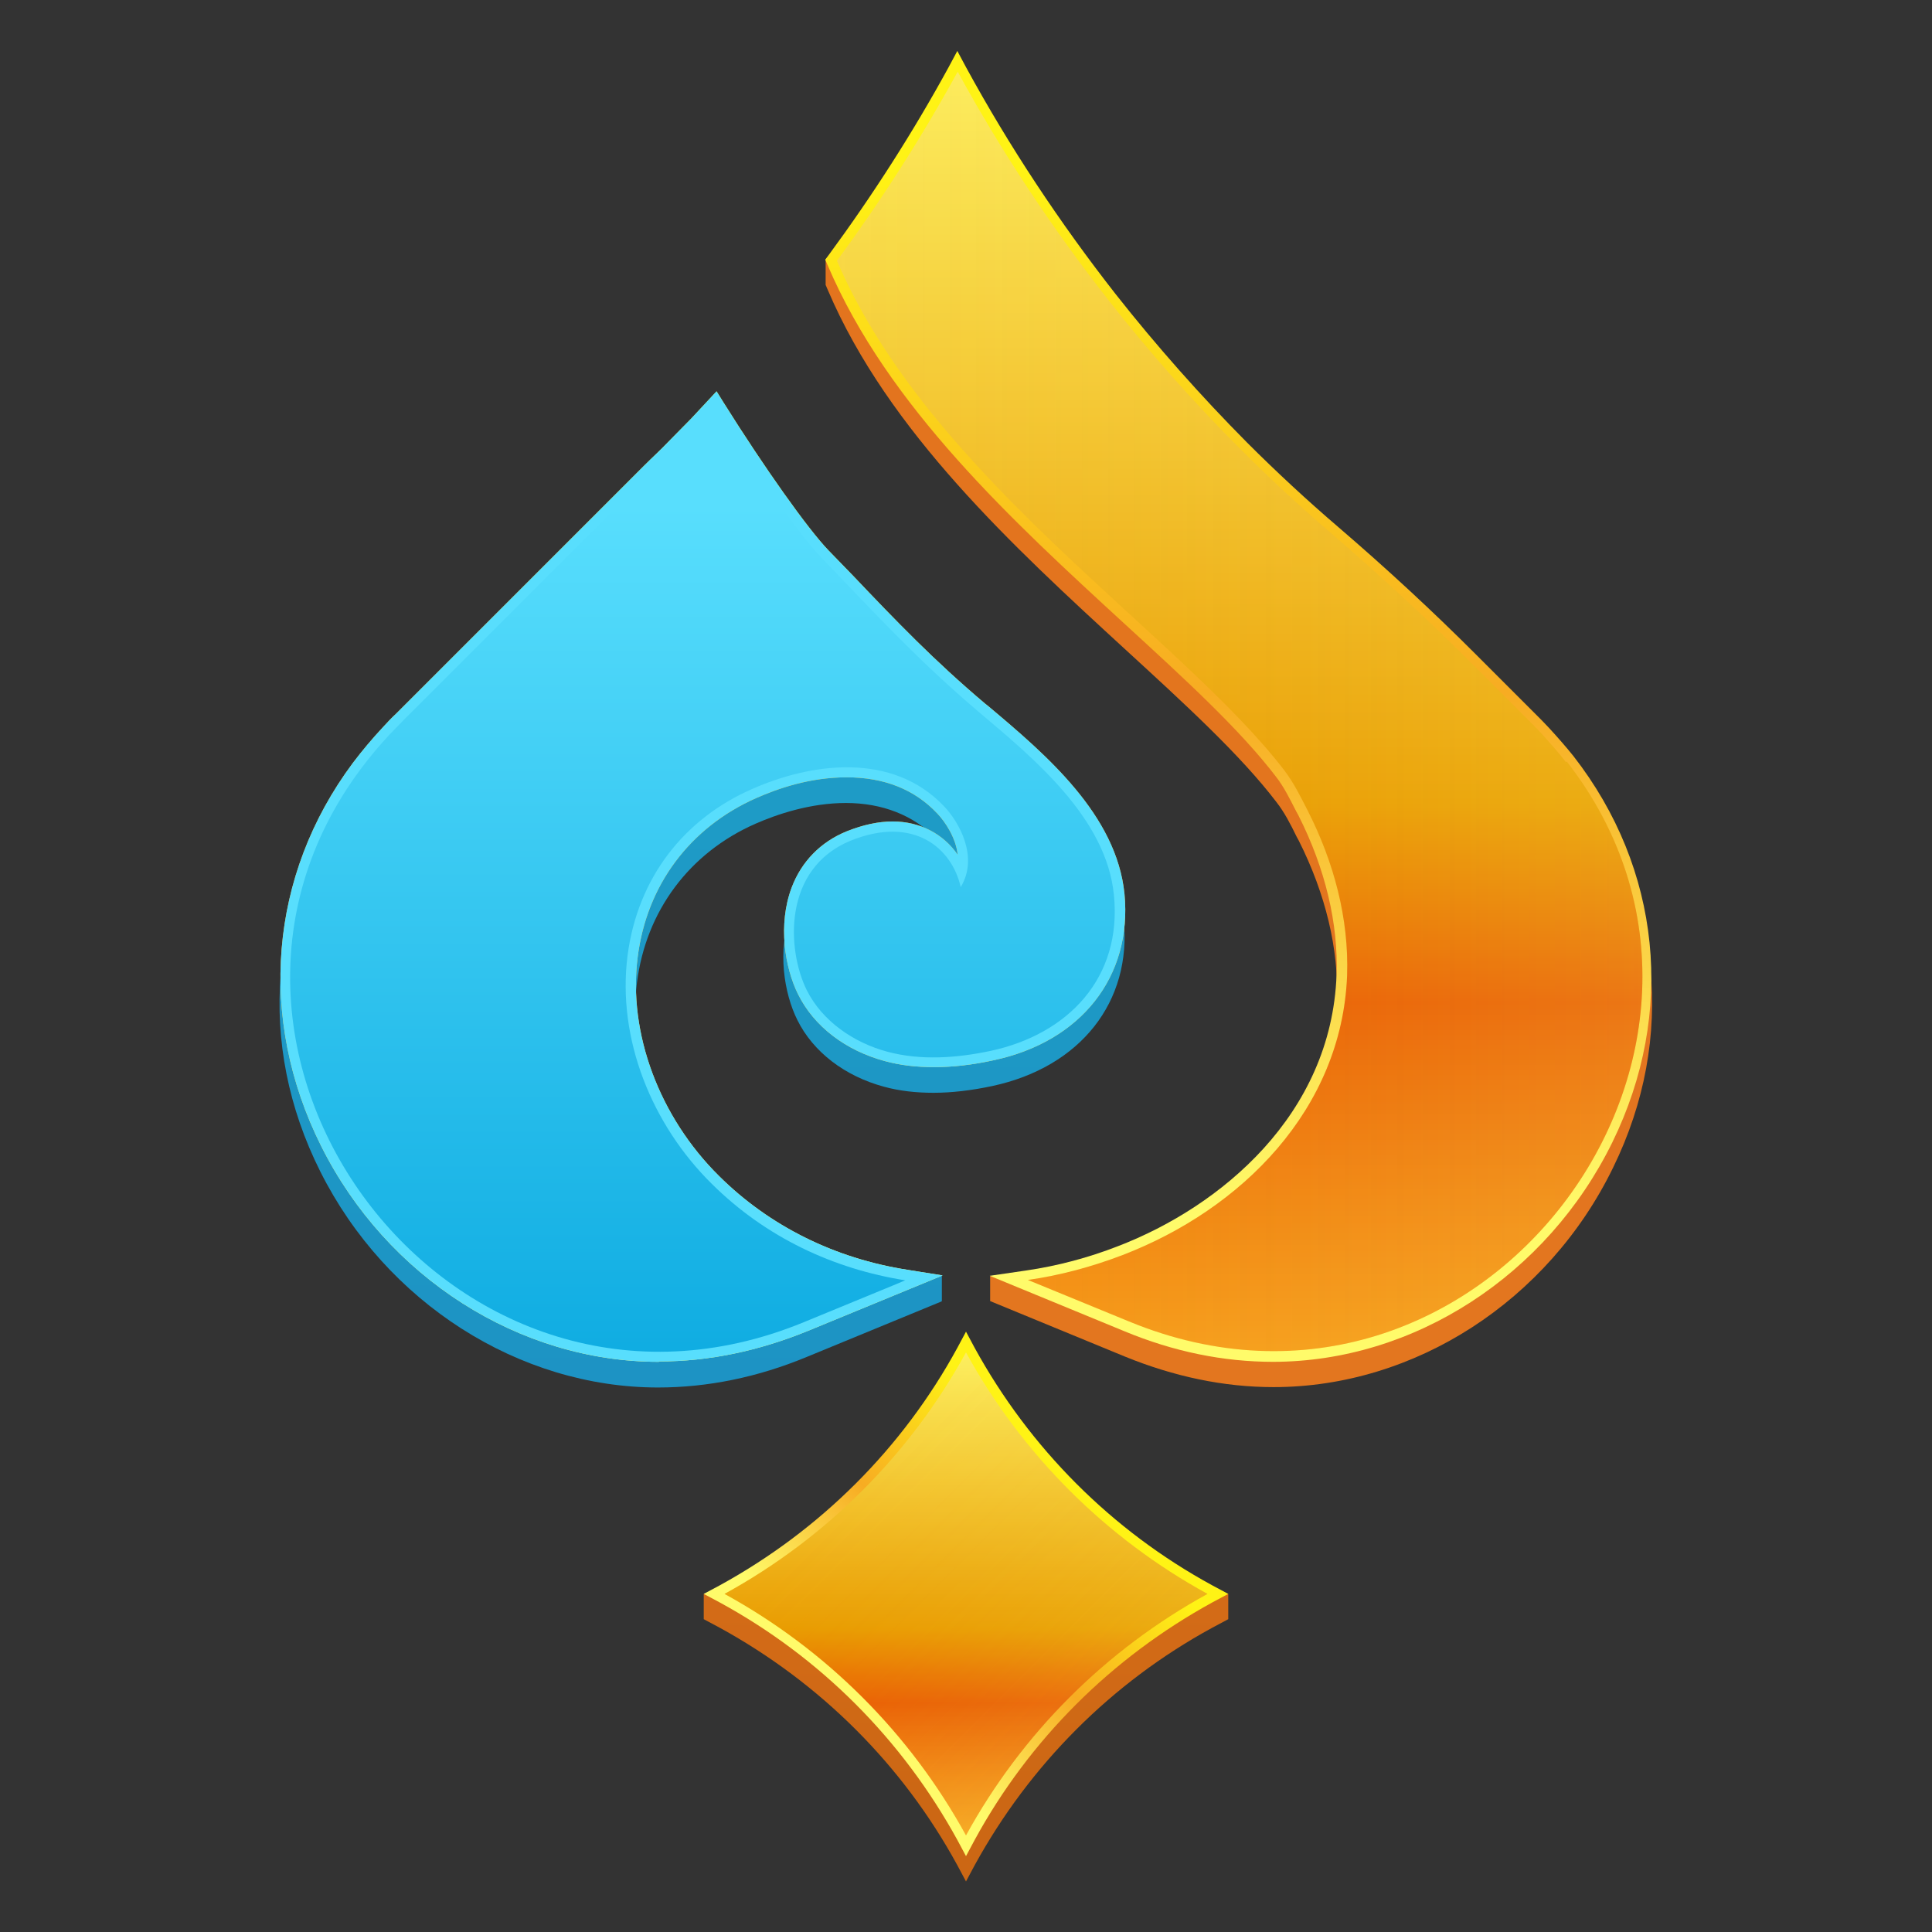 <?xml version="1.0" encoding="UTF-8"?>
<svg xmlns="http://www.w3.org/2000/svg" version="1.1" xmlns:xlink="http://www.w3.org/1999/xlink" viewBox="0 0 512 512">
  <rect x="0" y="0" width="512" height="512" fill="#333333" stroke="none"/>
  <!-- Generator: Adobe Illustrator 29.5.1, SVG Export Plug-In . SVG Version: 2.1.0 Build 141)  -->
  <defs>
    <style>
      .st0 {
        fill: url(#_未命名漸層_3052);
        opacity: .5;
      }

      .st0, .st1, .st2 {
        mix-blend-mode: screen;
      }

      .st3 {
        fill: url(#_未命名漸層_1811);
      }

      .st4 {
        fill: url(#_未命名漸層_14381);
      }

      .st5 {
        fill: url(#_未命名漸層_79);
      }

      .st6 {
        fill: url(#_未命名漸層_31);
      }

      .st7, .st2 {
        opacity: .2;
      }

      .st8 {
        fill: url(#_未命名漸層_298);
      }

      .st9 {
        fill: url(#_未命名漸層_1438);
      }

      .st10 {
        fill: url(#_未命名漸層_98);
      }

      .st11 {
        fill: url(#_未命名漸層_32);
      }

      .st12 {
        isolation: isolate;
      }

      .st13 {
        fill: url(#_未命名漸層_18111);
      }

      .st14 {
        fill: #58defd;
      }

      .st15 {
        fill: url(#_未命名漸層_3);
      }

      .st16 {
        mix-blend-mode: color;
      }

      .st1 {
        fill: url(#_未命名漸層_305);
        opacity: .8;
      }

      .st17 {
        fill: url(#_未命名漸層_18112);
      }

      .st18 {
        fill: url(#_未命名漸層_14382);
      }

      .st19 {
        fill: url(#_未命名漸層_81);
      }

      .st2 {
        fill: url(#_未命名漸層_3051);
      }
    </style>
    <linearGradient id="_未命名漸層_81" data-name="未命名漸層 81" x1="256" y1="89.7" x2="256" y2="475.8" gradientUnits="userSpaceOnUse">
      <stop offset="0" stop-color="#e3741e"/>
      <stop offset=".5" stop-color="#e0721c"/>
      <stop offset=".8" stop-color="#d76d19"/>
      <stop offset="1" stop-color="#cc6714"/>
    </linearGradient>
    <linearGradient id="_未命名漸層_79" data-name="未命名漸層 79" x1="328.3" y1="89.7" x2="328.3" y2="475.8" gradientUnits="userSpaceOnUse">
      <stop offset="0" stop-color="#e3741e"/>
      <stop offset=".8" stop-color="#e3761f"/>
      <stop offset="1" stop-color="#e57a22"/>
    </linearGradient>
    <linearGradient id="_未命名漸層_98" data-name="未命名漸層 98" x1="186.2" y1="119.3" x2="186.2" y2="397.2" gradientUnits="userSpaceOnUse">
      <stop offset="0" stop-color="#1ea0c7"/>
      <stop offset=".9" stop-color="#1d93c4"/>
    </linearGradient>
    <linearGradient id="_未命名漸層_1811" data-name="未命名漸層 1811" x1="1933.9" y1="4083.6" x2="1933.9" y2="4005" gradientTransform="translate(1749 -3805.6) rotate(45)" gradientUnits="userSpaceOnUse">
      <stop offset="0" stop-color="#fffb6a"/>
      <stop offset=".5" stop-color="#f7ac22"/>
      <stop offset="1" stop-color="#fff315"/>
    </linearGradient>
    <linearGradient id="_未命名漸層_1438" data-name="未命名漸層 1438" x1="1933.9" y1="4064.7" x2="1933.9" y2="4025.5" gradientTransform="translate(1749 -3805.6) rotate(45)" gradientUnits="userSpaceOnUse">
      <stop offset="0" stop-color="#ff9500"/>
      <stop offset=".3" stop-color="#fffb6a"/>
      <stop offset=".7" stop-color="#fbffbf"/>
      <stop offset="1" stop-color="#ffd72a"/>
    </linearGradient>
    <linearGradient id="_未命名漸層_3" data-name="未命名漸層 3" x1="1996.7" y1="4108.2" x2="1855.7" y2="3967.2" gradientTransform="translate(1749 -3805.6) rotate(45)" gradientUnits="userSpaceOnUse">
      <stop offset="0" stop-color="#ffca2a"/>
      <stop offset=".2" stop-color="#f1850f"/>
      <stop offset=".3" stop-color="#e95d00"/>
      <stop offset=".4" stop-color="#e99f00"/>
      <stop offset=".8" stop-color="#fffb6a"/>
      <stop offset="1" stop-color="#f9ffaa"/>
    </linearGradient>
    <linearGradient id="_未命名漸層_18111" data-name="未命名漸層 1811" x1="186.2" y1="332.5" x2="186.2" y2="126.7" gradientTransform="matrix(1,0,0,1,0,0)" xlink:href="#_未命名漸層_1811"/>
    <linearGradient id="_未命名漸層_14381" data-name="未命名漸層 1438" x1="186.1" y1="327" x2="186.1" y2="147.6" gradientTransform="matrix(1,0,0,1,0,0)" xlink:href="#_未命名漸層_1438"/>
    <linearGradient id="_未命名漸層_31" data-name="未命名漸層 3" x1="186.2" y1="406.9" x2="186.2" y2="17" gradientTransform="matrix(1,0,0,1,0,0)" xlink:href="#_未命名漸層_3"/>
    <linearGradient id="_未命名漸層_18112" data-name="未命名漸層 1811" x1="328.3" y1="322.6" x2="328.3" y2="44.6" gradientTransform="matrix(1,0,0,1,0,0)" xlink:href="#_未命名漸層_1811"/>
    <linearGradient id="_未命名漸層_14382" data-name="未命名漸層 1438" x1="329.9" y1="321.6" x2="329.9" y2="69.8" gradientTransform="matrix(1,0,0,1,0,0)" xlink:href="#_未命名漸層_1438"/>
    <linearGradient id="_未命名漸層_32" data-name="未命名漸層 3" x1="328.4" y1="424.3" x2="328.4" y2="-104.5" gradientTransform="matrix(1,0,0,1,0,0)" xlink:href="#_未命名漸層_3"/>
    <linearGradient id="_未命名漸層_305" data-name="未命名漸層 305" x1="1888.6" y1="4045.3" x2="1979.1" y2="4045.3" gradientTransform="translate(1749 -3805.6) rotate(45)" gradientUnits="userSpaceOnUse">
      <stop offset="0" stop-color="#ea5514" stop-opacity=".2"/>
      <stop offset="1" stop-color="#faff83" stop-opacity=".8"/>
    </linearGradient>
    <linearGradient id="_未命名漸層_3051" data-name="未命名漸層 305" x1="221.8" y1="188.6" x2="435.1" y2="188.6" gradientTransform="matrix(1,0,0,1,0,0)" xlink:href="#_未命名漸層_305"/>
    <linearGradient id="_未命名漸層_3052" data-name="未命名漸層 305" x1="76.9" y1="233.1" x2="295.4" y2="233.1" gradientTransform="matrix(1,0,0,1,0,0)" xlink:href="#_未命名漸層_305"/>
    <linearGradient id="_未命名漸層_298" data-name="未命名漸層 298" x1="186.2" y1="406.9" x2="186.2" y2="17" gradientUnits="userSpaceOnUse">
      <stop offset="0" stop-color="#00a2dc"/>
      <stop offset=".7" stop-color="#58defd"/>
    </linearGradient>
  </defs>
  <g class="st12">
    <g id="_圖層_1" data-name="圖層_1">
      <g>
        <g>
          <path class="st19" d="M258.3,363.8l-2.3-4.3-2.3,4.3c-14.6,26.6-36.1,57.1-67.2,58.6v6.7s4.3,2.3,4.3,2.3c26.6,14.6,48.4,36.3,62.9,62.9l2.3,4.3,2.3-4.3c14.6-26.6,36.3-48.4,62.9-62.9l4.3-2.3v-6.7c-34.5-2.2-52.6-31.9-67.2-58.6Z"/>
          <path class="st5" d="M417.1,207c-2-2.5-4.1-5.1-6.5-7.5-1.1-1.2-2.3-2.4-3.5-3.6l-16.1-16.1c-11.2-11.2-23.4-22.5-36.1-33.4-8.4-7.2-16.5-14.7-24.3-22.5-12.3-12.3-24-25.5-34.8-39.3-14.8-18.9-28.2-39.1-39.7-60.2l-2.3-4.3-2.3,4.3c-9.4,17.2-18.2,31.7-32.7,44.4v6.7s.6,1.4.6,1.4c16,37.5,49.3,68.1,78.7,95.1,15.7,14.4,30.6,28,40.2,40.6,2.1,2.7,3.7,5.8,5.3,9.1l.6,1.1c7.1,14.1,10.6,28.7,10.1,42.3-1.4,37-30.8,61.3-57.8,71.8-7.9,3.1-24.1,4-34.1,1.2v6.7s35.7,14.7,35.7,14.7c13,5.3,26.2,8.1,39.4,8.1h0c37.4,0,72.8-22.8,90-58.2,16.8-34.3,12.9-72.6-10.3-102.3Z"/>
        </g>
        <path class="st10" d="M249.6,344.8v-6.7c-22.1,2.8-45.9-6.4-59.2-19.6-15.9-15.7-24.1-38-21.6-58.1,2.4-19,13.9-34.4,31.4-42.1,5.7-2.5,14.5-5.5,24-5.5s18,3.2,24,9.6c2.1,2.2,4.9,6.4,5.4,10.9-3.8-5.5-10-8.8-17.2-8.8s-7.9.9-12.2,2.6c-7,2.9-12,8-14.6,14.9-3.7,9.8-1.8,21.3,1.7,28.3,4.2,8.5,12.6,14.9,23,17.7,4,1.1,8.4,1.6,13.1,1.6s10-.6,15.6-1.8c23.3-5,37-22.3,34.8-44.1-2.1-21-20.8-36.8-35.9-49.6l-1-.8c-13.5-11.4-23.4-21.8-35-33.9l-6.5-6.7c-5.5-5.7-17-21.9-27.9-39.3l-1.8-2.9-4,4.3c-.9,1-1.8,1.9-2.7,2.9-2,2.1-4.1,4.2-6.2,6.3-2.1,2.1-4.2,4.1-6.3,6.2l-65.8,65.8c-1.1,1.1-2.2,2.3-3.5,3.6-2.8,3-5.4,6.1-7.9,9.4-22.2,29.8-25.4,67.7-8.4,101.5,17.4,34.7,52.6,57.2,89.5,57.2h0c13.1,0,26.4-2.7,39.4-8.1l35.7-14.7Z"/>
        <g>
          <g>
            <path class="st3" d="M253.7,487.6c-14.6-26.6-36.3-48.4-62.9-62.9l-4.3-2.3,4.3-2.3c26.6-14.6,48.4-36.3,62.9-62.9l2.3-4.3,2.3,4.3c14.6,26.6,36.3,48.4,62.9,62.9l4.3,2.3-4.3,2.3c-26.6,14.6-48.4,36.3-62.9,62.9l-2.3,4.3-2.3-4.3Z"/>
            <path class="st9" d="M256,453.9c-9.2-11.8-19.8-22.4-31.6-31.6,11.8-9.2,22.4-19.8,31.6-31.6,9.2,11.8,19.8,22.4,31.6,31.6-11.8,9.2-22.4,19.8-31.6,31.6Z"/>
            <path class="st15" d="M320,422.4h0s0,0,0,0c-27,14.8-49.2,37-64,64h0s0,0,0,0c-14.8-27-37-49.2-64-64h0s0,0,0,0c27-14.8,49.2-37,64-64h0s0,0,0,0c14.8,27,37,49.2,64,64Z"/>
          </g>
          <g>
            <path class="st13" d="M174.6,360.9c-37,0-72.1-22.4-89.5-57.2-16.9-33.8-13.8-71.7,8.4-101.5,2.5-3.3,5.1-6.4,7.9-9.4,1.2-1.3,2.3-2.5,3.5-3.6l65.8-65.8c2.1-2.1,4.3-4.1,6.3-6.2,2.1-2.1,4.1-4.2,6.2-6.3.9-1,1.8-1.9,2.7-2.9l4-4.3,1.8,2.9c10.9,17.4,22.4,33.6,27.9,39.3l6.5,6.7c11.5,12.1,21.5,22.5,35,33.9l1,.8c15.1,12.7,33.8,28.6,35.9,49.6,2.1,21.9-11.5,39.2-34.8,44.1-5.5,1.2-10.7,1.8-15.6,1.8s-9-.5-13.1-1.6c-10.4-2.8-18.8-9.2-23-17.7-3.5-7-5.4-18.5-1.7-28.3,2.6-6.9,7.7-12.1,14.6-14.9,4.3-1.7,8.3-2.6,12.2-2.6,7.2,0,13.4,3.3,17.2,8.8-.5-4.5-3.3-8.7-5.4-10.9-6-6.4-14.1-9.6-24-9.6s-18.3,3-24,5.5c-17.6,7.8-29,23.1-31.4,42.1-2.6,20.1,5.7,42.4,21.6,58.1,13.3,13.2,30.6,21.8,49.8,24.8l9.4,1.5-35.7,14.7c-13,5.3-26.2,8.1-39.4,8.1h0Z"/>
            <path class="st4" d="M174.6,340.4c-29.3,0-57.3-18-71.2-45.9-13.6-27.1-11.2-56.3,6.5-80.1,2-2.6,4.1-5.2,6.4-7.7,1-1.1,2-2.1,3-3.1l65.8-65.8c.5-.5,1-1,1.6-1.5,6.6,9.7,13.4,18.8,18.2,23.8l6.4,6.7c6.4,6.7,12.3,12.8,18.6,19-1.8-.2-3.6-.2-5.5-.2-13.1,0-24.8,4-32.3,7.3-24.3,10.7-40.1,32-43.5,58.2-3.4,26.7,6.9,54.8,27.5,75.2,4.6,4.6,9.6,8.7,14.9,12.3-5.5,1.2-10.9,1.8-16.3,1.8h0ZM242.4,262c-.9-.1-1.8-.3-2.7-.6-4.6-1.2-8.4-3.9-9.9-7-1.5-3-2.2-8.5-.8-12,.6-1.6,1.5-2.5,3.2-3.2,2.3-1,3.8-1.1,4.4-1.1,0,0,0,0,0,0,.3,0,.5.3.6.8l5.2,23ZM269.8,244.4c2.9-4.8,4.3-9.8,4.5-14.7,1.7,3.1,2.9,6.2,3.2,9.3,1.5,14.8-10,20-17.7,21.9l10-16.5Z"/>
            <path class="st6" d="M188.6,313.7c-15.8-15.6-25.1-38.3-22.3-60.4,2.7-20.9,15.2-36.4,33-44.2,15.6-6.9,37.2-10,51,4.7,3.7,3.9,9.2,13.2,4.3,21.3-2.3-10.3-12.4-19.1-29.2-12.3-18,7.4-16.9,28.9-11.6,39.6,4.1,8.2,12.4,13.9,21.3,16.3,8.9,2.4,18.4,1.7,27.4-.2,20.5-4.4,34.9-19.3,32.7-41.3-2-20.4-21.2-36.2-35.9-48.6-16-13.6-27.1-25.7-41.6-40.8-5.6-5.8-17.1-22-28.3-39.7-1.5,1.6-2.9,3.2-4.4,4.7-2,2.1-4.1,4.2-6.2,6.3-2.1,2.1-4.2,4.1-6.3,6.2l-65.8,65.8c-1.2,1.2-2.3,2.4-3.4,3.5-2.8,3-5.4,6.1-7.7,9.2-56.7,76,25,184.6,117.4,146.6l23.8-9.8,3.1-1.3c-18.9-3-36.9-11.3-51.3-25.6Z"/>
          </g>
          <g>
            <path class="st17" d="M337.4,360.9c-13.2,0-26.4-2.7-39.4-8.1l-35.7-14.7,9.6-1.4c8.3-1.2,16.6-3.4,24.5-6.5,27-10.4,56.4-34.7,57.8-71.8.5-13.6-3-28.3-10.1-42.3l-.6-1.1c-1.7-3.3-3.2-6.4-5.3-9.1-9.6-12.6-24.5-26.2-40.2-40.6-29.4-27-62.7-57.5-78.7-95.1l-.6-1.4.9-1.2c11.7-15.9,22.4-32.6,31.8-49.8l2.3-4.3,2.3,4.3c11.5,21.1,24.9,41.3,39.7,60.2,10.8,13.7,22.5,26.9,34.8,39.3,7.8,7.8,15.9,15.3,24.3,22.5,12.7,10.9,24.9,22.2,36.1,33.4l16.1,16.1c1.2,1.2,2.4,2.4,3.5,3.6,2.3,2.5,4.5,5,6.5,7.5,23.2,29.8,27.1,68,10.3,102.3-17.3,35.3-52.6,58.2-90,58.2h0Z"/>
            <path class="st18" d="M337.4,340.4c-4.3,0-8.7-.4-13.1-1.1,30.3-18.4,49.1-47.6,50.4-80,.7-17.1-3.6-35.2-12.3-52.3l-.5-1.1c-1.9-3.8-4.1-8.1-7.4-12.4-10.7-14-26.2-28.2-42.6-43.3-25.4-23.3-53.9-49.4-69.5-79.2,3.9-5.6,7.7-11.3,11.4-17.1,8.1,12.6,16.8,24.9,26,36.6,11.2,14.4,23.5,28.2,36.4,41.1,8.1,8.1,16.7,16,25.4,23.6,12.3,10.6,24.1,21.5,35,32.4l16.1,16.1c1,1,2,2.1,3,3.1,1.9,2,3.7,4.1,5.3,6.1,18.6,23.8,21.5,53.3,8.1,80.8-13.8,28.4-42,46.7-71.6,46.7h0Z"/>
            <path class="st11" d="M415,202c-1.9-2.5-4.1-4.9-6.3-7.4-1.1-1.2-2.3-2.4-3.4-3.5l-16.1-16.1c-11.6-11.6-23.6-22.6-36-33.3-8.4-7.2-16.6-14.8-24.4-22.6-12.4-12.4-24.1-25.6-35-39.5-14.9-19-28.3-39.2-40-60.6-9.6,17.5-20.3,34.2-32,50.1,24.5,57.4,91.1,99.2,118.6,135.1,2.5,3.3,4.3,7,6.2,10.7,6.9,13.6,10.9,28.5,10.4,43.6-1.4,35.5-28,62-59.5,74.1-8.1,3.1-16.6,5.4-25.1,6.6l26.8,11c93.1,38.4,175.3-72.3,116-148.4Z"/>
          </g>
          <g class="st7">
            <path class="st1" d="M320,422.4h0s0,0,0,0c-27,14.8-49.2,37-64,64h0s0,0,0,0c-14.8-27-37-49.2-64-64h0s0,0,0,0c27-14.8,49.2-37,64-64h0s0,0,0,0c14.8,27,37,49.2,64,64Z"/>
          </g>
          <path class="st2" d="M415,202c-1.9-2.5-4.1-4.9-6.3-7.4-1.1-1.2-2.3-2.4-3.4-3.5l-16.1-16.1c-11.6-11.6-23.6-22.6-36-33.3-8.4-7.2-16.6-14.8-24.4-22.6-12.4-12.4-24.1-25.6-35-39.5-14.9-19-28.3-39.2-40-60.6-9.6,17.5-20.3,34.2-32,50.1,24.5,57.4,91.1,99.2,118.6,135.1,2.5,3.3,4.3,7,6.2,10.7,6.9,13.6,10.9,28.5,10.4,43.6-1.4,35.5-28,62-59.5,74.1-8.1,3.1-16.6,5.4-25.1,6.6l26.8,11c93.1,38.4,175.3-72.3,116-148.4Z"/>
          <path class="st0" d="M188.6,313.7c-15.8-15.6-25.1-38.3-22.3-60.4,2.7-20.9,15.2-36.4,33-44.2,15.6-6.9,37.2-10,51,4.7,3.7,3.9,9.2,13.2,4.3,21.3-2.3-10.3-12.4-19.1-29.2-12.3-18,7.4-16.9,28.9-11.6,39.6,4.1,8.2,12.4,13.9,21.3,16.3,8.9,2.4,18.4,1.7,27.4-.2,20.5-4.4,34.9-19.3,32.7-41.3-2-20.4-21.2-36.2-35.9-48.6-16-13.6-27.1-25.7-41.6-40.8-5.6-5.8-17.1-22-28.3-39.7-1.5,1.6-2.9,3.2-4.4,4.7-2,2.1-4.1,4.2-6.2,6.3-2.1,2.1-4.2,4.1-6.3,6.2l-65.8,65.8c-1.2,1.2-2.3,2.4-3.4,3.5-2.8,3-5.4,6.1-7.7,9.2-56.7,76,25,184.6,117.4,146.6l23.8-9.8,3.1-1.3c-18.9-3-36.9-11.3-51.3-25.6Z"/>
          <g class="st16">
            <path class="st14" d="M174.6,360.9c-37,0-72.1-22.4-89.5-57.2-16.9-33.8-13.8-71.7,8.4-101.5,2.5-3.3,5.1-6.4,7.9-9.4,1.2-1.3,2.3-2.5,3.5-3.6l65.8-65.8c2.1-2.1,4.3-4.1,6.3-6.2,2.1-2.1,4.1-4.2,6.2-6.3.9-1,1.8-1.9,2.7-2.9l4-4.3,1.8,2.9c10.9,17.4,22.4,33.6,27.9,39.3l6.5,6.7c11.5,12.1,21.5,22.5,35,33.9l1,.8c15.1,12.7,33.8,28.6,35.9,49.6,2.1,21.9-11.5,39.2-34.8,44.1-5.5,1.2-10.7,1.8-15.6,1.8s-9-.5-13.1-1.6c-10.4-2.8-18.8-9.2-23-17.7-3.5-7-5.4-18.5-1.7-28.3,2.6-6.9,7.7-12.1,14.6-14.9,4.3-1.7,8.3-2.6,12.2-2.6,7.2,0,13.4,3.3,17.2,8.8-.5-4.5-3.3-8.7-5.4-10.9-6-6.4-14.1-9.6-24-9.6s-18.3,3-24,5.5c-17.6,7.8-29,23.1-31.4,42.1-2.6,20.1,5.7,42.4,21.6,58.1,13.3,13.2,30.6,21.8,49.8,24.8l9.4,1.5-35.7,14.7c-13,5.3-26.2,8.1-39.4,8.1h0Z"/>
            <path class="st8" d="M188.6,313.7c-15.8-15.6-25.1-38.3-22.3-60.4,2.7-20.9,15.2-36.4,33-44.2,15.6-6.9,37.2-10,51,4.7,3.7,3.9,9.2,13.2,4.3,21.3-2.3-10.3-12.4-19.1-29.2-12.3-18,7.4-16.9,28.9-11.6,39.6,4.1,8.2,12.4,13.9,21.3,16.3,8.9,2.4,18.4,1.7,27.4-.2,20.5-4.4,34.9-19.3,32.7-41.3-2-20.4-21.2-36.2-35.9-48.6-16-13.6-27.1-25.7-41.6-40.8-5.6-5.8-17.1-22-28.3-39.7-1.5,1.6-2.9,3.2-4.4,4.7-2,2.1-4.1,4.2-6.2,6.3-2.1,2.1-4.2,4.1-6.3,6.2l-65.8,65.8c-1.2,1.2-2.3,2.4-3.4,3.5-2.8,3-5.4,6.1-7.7,9.2-56.7,76,25,184.6,117.4,146.6l23.8-9.8,3.1-1.3c-18.9-3-36.9-11.3-51.3-25.6Z"/>
          </g>
        </g>
      </g>
    </g>
  </g>
</svg>